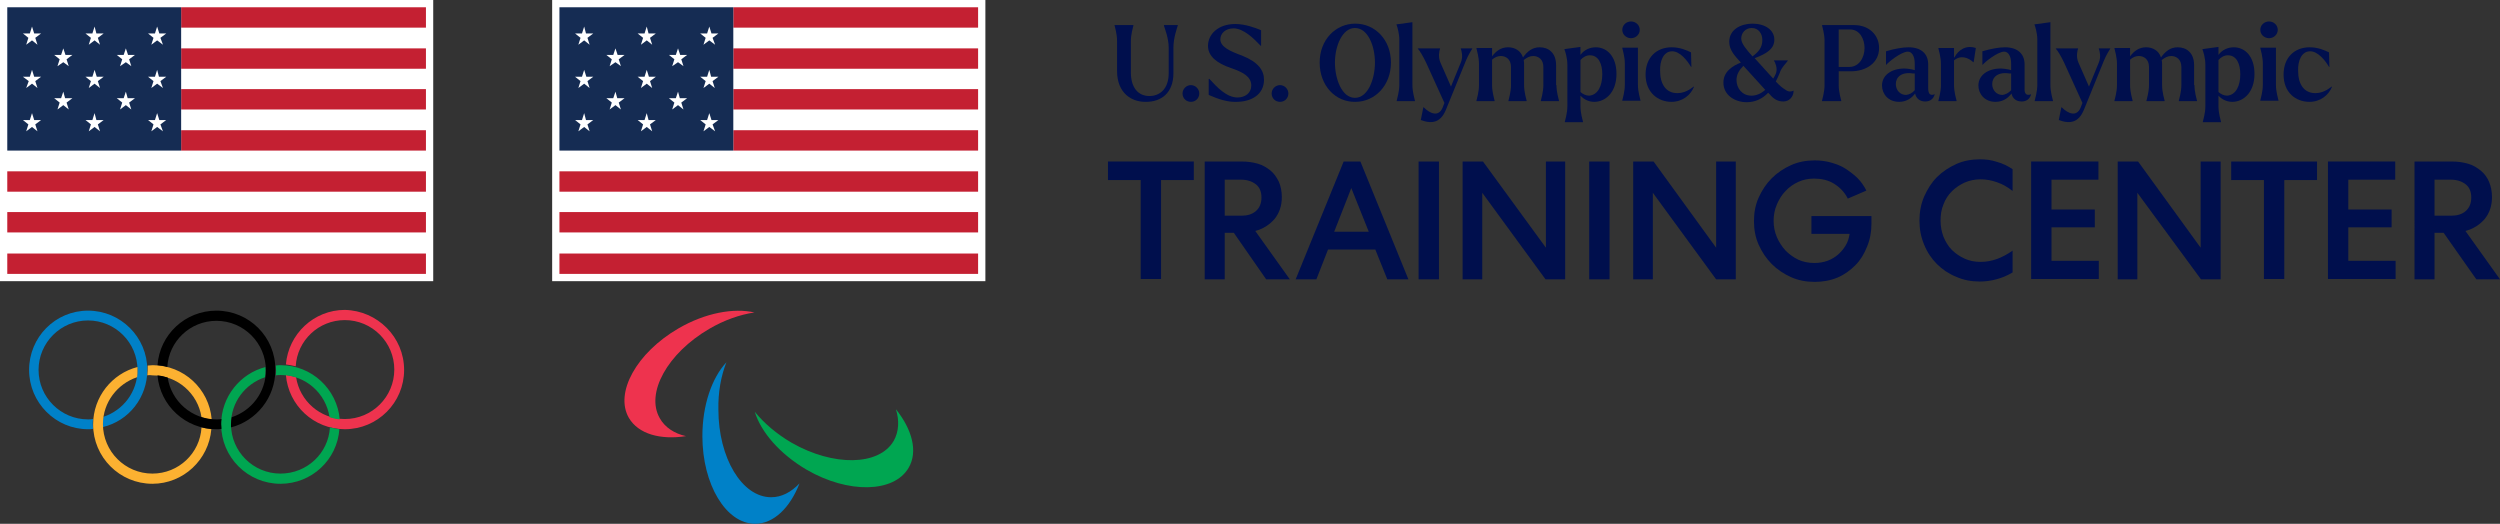 <?xml version="1.0" encoding="utf-8"?>
<!-- Generator: Adobe Illustrator 26.4.1, SVG Export Plug-In . SVG Version: 6.00 Build 0)  -->
<svg version="1.1" id="Layer_1" xmlns="http://www.w3.org/2000/svg" xmlns:xlink="http://www.w3.org/1999/xlink" x="0px" y="0px"
	 width="687.3px" height="144px" viewBox="0 0 687.3 144" style="enable-background:new 0 0 687.3 144;" xml:space="preserve">
<rect x="0" y="0" width="687.3" height="144" fill="#333333" stroke="none"/>
<style type="text/css">
	.st0{fill:#0081C8;}
	.st1{fill:#EE334E;}
	.st2{fill:#00A651;}
	.st3{fill:#FCB131;}
	.st4{fill:#FFFFFF;}
	.st5{fill:#C42032;}
	.st6{fill:#152C53;}
	.st7{fill:#000F4D;}
</style>
<g>
	<g>
		<g>
			<path class="st0" d="M40.5,101.7c0-9-7.3-16.3-16.3-16.3S8,92.7,8,101.7S15.3,118,24.2,118c0.5,0,0.9,0,1.4-0.1
				c0-0.4-0.1-0.9-0.1-1.3c0-0.5,0-1,0.1-1.4c-0.5,0.1-0.9,0.1-1.4,0.1c-7.5,0-13.6-6.1-13.6-13.6s6.1-13.6,13.6-13.6
				s13.6,6.1,13.6,13.6c0,6-3.9,11.1-9.4,12.9c-0.1,0.7-0.1,1.3-0.1,2c0,0.3,0,0.6,0,0.8C35.4,115.7,40.5,109.3,40.5,101.7"/>
			<path class="st1" d="M111.1,101.7c0,9-7.3,16.3-16.3,16.3c-8.5,0-15.5-6.5-16.2-14.9c1,0.1,1.9,0.3,2.8,0.6
				c1,6.5,6.6,11.5,13.4,11.5c7.5,0,13.6-6.1,13.6-13.6S102.3,88,94.8,88c-7.2,0-13.1,5.6-13.5,12.7c-0.9-0.2-1.8-0.4-2.7-0.5
				c0.7-8.4,7.7-15,16.2-15C103.8,85.4,111.1,92.7,111.1,101.7"/>
			<path class="st2" d="M77.2,103.1c6.8,0,12.4,5,13.4,11.6c0.9,0.3,1.8,0.5,2.8,0.6c-0.7-8.3-7.7-14.9-16.2-14.9
				c-0.5,0-0.9,0-1.4,0.1c0,0.4,0.1,0.9,0.1,1.3c0,0.5,0,1-0.1,1.4C76.2,103.1,76.7,103.1,77.2,103.1 M90.7,117.5
				c-0.4,7.1-6.3,12.7-13.6,12.7c-7.5,0-13.6-6.1-13.6-13.6c0-6,3.9-11.1,9.4-12.9c0.1-0.7,0.1-1.3,0.1-2c0-0.3,0-0.6,0-0.8
				c-7,1.8-12.2,8.2-12.2,15.8c0,9,7.3,16.3,16.3,16.3c8.6,0,15.6-6.6,16.2-15C92.5,117.9,91.6,117.7,90.7,117.5"/>
			<path class="st3" d="M40.5,103.2c0-0.5,0.1-0.9,0.1-1.4c0-0.4,0-0.9,0-1.3c0.5,0,0.9-0.1,1.4-0.1c8.5,0,15.5,6.5,16.2,14.9
				c-1-0.1-1.9-0.3-2.8-0.6c-1-6.5-6.6-11.5-13.4-11.5C41.4,103.1,40.9,103.1,40.5,103.2 M58.1,118c-0.7,8.4-7.7,15-16.2,15
				c-9,0-16.3-7.3-16.3-16.3c0-7.6,5.2-14,12.2-15.8c0,0.3,0,0.6,0,0.8c0,0.7,0,1.4-0.1,2c-5.4,1.8-9.4,6.9-9.4,12.9
				c0,7.5,6.1,13.6,13.6,13.6c7.2,0,13.1-5.6,13.5-12.7C56.3,117.7,57.2,117.9,58.1,118"/>
			<path d="M59.5,85.4c-8.6,0-15.6,6.6-16.2,15c0.9,0.1,1.8,0.2,2.7,0.5c0.4-7.1,6.3-12.7,13.5-12.7c7.5,0,13.6,6.1,13.6,13.6
				c0,6-3.9,11.1-9.4,12.9c-0.1,0.7-0.2,1.3-0.2,2c0,0.3,0,0.6,0,0.8c7-1.8,12.2-8.2,12.2-15.8C75.8,92.7,68.5,85.4,59.5,85.4
				 M59.5,115.3c-6.8,0-12.4-5-13.4-11.5c-0.9-0.3-1.8-0.5-2.8-0.6C44,111.5,51,118,59.5,118c0.5,0,0.9,0,1.4-0.1
				c0-0.4-0.1-0.9-0.1-1.3c0-0.5,0-1,0.1-1.4C60.5,115.3,60,115.3,59.5,115.3"/>
		</g>
		<g>
			<polygon class="st4" points="117.1,0 2,0 0,0 0,2 0,75.3 0,77.3 2,77.3 117.1,77.3 119.1,77.3 119.1,75.3 119.1,2 119.1,0 			"/>
			<rect x="49.8" y="2" class="st5" width="67.3" height="5.6"/>
			<rect x="49.8" y="13.3" class="st5" width="67.3" height="5.6"/>
			<rect x="49.8" y="24.5" class="st5" width="67.3" height="5.6"/>
			<rect x="49.8" y="35.8" class="st5" width="67.3" height="5.6"/>
			<rect x="2" y="47.1" class="st5" width="115.1" height="5.6"/>
			<rect x="2" y="58.3" class="st5" width="115.1" height="5.6"/>
			<rect x="2" y="69.7" class="st5" width="115.1" height="5.6"/>
			<rect x="2" y="2" class="st6" width="47.8" height="39.4"/>
			<polygon class="st4" points="9.4,9.2 11.3,9.2 9.7,10.4 10.3,12.3 8.8,11.1 7.2,12.3 7.8,10.4 6.3,9.2 8.2,9.2 8.8,7.3 			"/>
			<polygon class="st4" points="9.4,21.1 11.3,21.1 9.7,22.3 10.3,24.2 8.8,23 7.2,24.2 7.9,22.3 6.3,21.1 8.2,21.1 8.8,19.2 			"/>
			<polygon class="st4" points="9.4,33 11.3,33 9.7,34.2 10.3,36.1 8.8,34.9 7.2,36.1 7.8,34.2 6.3,33 8.2,33 8.8,31.1 			"/>
			<polygon class="st4" points="26.5,9.2 28.5,9.2 26.9,10.4 27.5,12.3 26,11.1 24.4,12.3 25,10.4 23.5,9.2 25.4,9.2 26,7.3 			"/>
			<polygon class="st4" points="26.6,21.1 28.5,21.1 26.9,22.3 27.5,24.2 26,23 24.4,24.2 25,22.3 23.5,21.1 25.4,21.1 26,19.2 			
				"/>
			<polygon class="st4" points="26.5,33 28.5,33 26.9,34.2 27.5,36.1 26,34.9 24.4,36.1 25,34.2 23.5,33 25.4,33 26,31.1 			"/>
			<polygon class="st4" points="43.8,9.2 45.7,9.2 44.1,10.4 44.8,12.3 43.2,11.1 41.6,12.3 42.2,10.4 40.7,9.2 42.6,9.2 43.2,7.3 
							"/>
			<polygon class="st4" points="43.7,21.1 45.7,21.1 44.1,22.3 44.8,24.2 43.2,23 41.6,24.2 42.2,22.3 40.7,21.1 42.6,21.1 
				43.2,19.2 			"/>
			<polygon class="st4" points="43.8,33 45.7,33 44.1,34.2 44.8,36.1 43.2,34.9 41.6,36.1 42.2,34.2 40.7,33 42.6,33 43.2,31.1 			
				"/>
			<polygon class="st4" points="18,15.1 19.9,15.1 18.3,16.3 18.9,18.2 17.4,17.1 15.8,18.2 16.4,16.3 14.9,15.1 16.8,15.1 
				17.4,13.3 			"/>
			<polygon class="st4" points="17.9,27 19.9,27 18.3,28.2 18.9,30.1 17.4,28.9 15.8,30.1 16.4,28.2 14.9,27 16.8,27 17.4,25.2 			
				"/>
			<polygon class="st4" points="35.2,15.1 37.1,15.1 35.5,16.3 36.1,18.2 34.6,17.1 33,18.2 33.6,16.3 32.1,15.1 34,15.1 34.6,13.3 
							"/>
			<polygon class="st4" points="35.1,27 37.1,27 35.5,28.2 36.1,30.1 34.6,28.9 33,30.1 33.6,28.2 32.1,27 34,27 34.6,25.2 			"/>
		</g>
	</g>
	<g>
		<g>
			<polygon class="st4" points="268.9,0 153.8,0 151.8,0 151.8,2 151.8,75.3 151.8,77.3 153.8,77.3 268.9,77.3 270.9,77.3 
				270.9,75.3 270.9,2 270.9,0 			"/>
			<rect x="201.6" y="2" class="st5" width="67.3" height="5.6"/>
			<rect x="201.6" y="13.3" class="st5" width="67.3" height="5.6"/>
			<rect x="201.6" y="24.5" class="st5" width="67.3" height="5.6"/>
			<rect x="201.6" y="35.8" class="st5" width="67.3" height="5.6"/>
			<rect x="153.8" y="47.1" class="st5" width="115.1" height="5.6"/>
			<rect x="153.8" y="58.3" class="st5" width="115.1" height="5.6"/>
			<rect x="153.8" y="69.7" class="st5" width="115.1" height="5.6"/>
			<rect x="153.8" y="2" class="st6" width="47.8" height="39.4"/>
			<polygon class="st4" points="161.1,9.2 163.1,9.2 161.5,10.4 162.1,12.3 160.6,11.1 159,12.3 159.6,10.4 158.1,9.2 160,9.2 
				160.6,7.3 			"/>
			<polygon class="st4" points="161.2,21.1 163.1,21.1 161.5,22.3 162.1,24.2 160.6,23 159,24.2 159.6,22.3 158.1,21.1 160,21.1 
				160.6,19.2 			"/>
			<polygon class="st4" points="161.1,33 163.1,33 161.5,34.2 162.1,36.1 160.6,34.9 159,36.1 159.6,34.2 158.1,33 160,33 
				160.6,31.1 			"/>
			<polygon class="st4" points="178.3,9.2 180.3,9.2 178.7,10.4 179.3,12.3 177.8,11.1 176.2,12.3 176.8,10.4 175.3,9.2 177.2,9.2 
				177.8,7.3 			"/>
			<polygon class="st4" points="178.4,21.1 180.3,21.1 178.7,22.3 179.3,24.2 177.8,23 176.2,24.2 176.8,22.3 175.3,21.1 
				177.2,21.1 177.8,19.2 			"/>
			<polygon class="st4" points="178.3,33 180.3,33 178.7,34.2 179.3,36.1 177.8,34.9 176.2,36.1 176.8,34.2 175.3,33 177.2,33 
				177.8,31.1 			"/>
			<polygon class="st4" points="195.6,9.2 197.5,9.2 195.9,10.4 196.6,12.3 195,11.1 193.4,12.3 194,10.4 192.5,9.2 194.4,9.2 
				195,7.3 			"/>
			<polygon class="st4" points="195.5,21.1 197.5,21.1 195.9,22.3 196.5,24.2 195,23 193.4,24.2 194,22.3 192.5,21.1 194.4,21.1 
				195,19.2 			"/>
			<polygon class="st4" points="195.6,33 197.5,33 195.9,34.2 196.6,36.1 195,34.9 193.4,36.1 194,34.2 192.5,33 194.4,33 195,31.1 
							"/>
			<polygon class="st4" points="169.8,15.1 171.7,15.1 170.1,16.3 170.7,18.2 169.2,17.1 167.6,18.2 168.2,16.3 166.7,15.1 
				168.6,15.1 169.2,13.3 			"/>
			<polygon class="st4" points="169.7,27 171.7,27 170.1,28.2 170.7,30.1 169.2,28.9 167.6,30.1 168.2,28.2 166.7,27 168.6,27 
				169.2,25.2 			"/>
			<polygon class="st4" points="187,15.1 188.9,15.1 187.3,16.3 187.9,18.2 186.4,17.1 184.8,18.2 185.4,16.3 183.9,15.1 
				185.8,15.1 186.4,13.3 			"/>
			<polygon class="st4" points="186.9,27 188.9,27 187.3,28.2 187.9,30.1 186.4,28.9 184.8,30.1 185.4,28.2 183.9,27 185.8,27 
				186.4,25.2 			"/>
		</g>
		<g>
			<path class="st1" d="M207.4,85.9c-5.7-1.3-13.5,0.1-20.9,4.4C175,97,168.9,108,172.9,114.9c2.6,4.4,8.6,6.1,15.7,5
				c-3.2-0.7-5.8-2.4-7.2-4.9c-4-6.9,2.1-17.9,13.6-24.6C199.1,88,203.4,86.5,207.4,85.9"/>
			<path class="st2" d="M207.5,113.2c1.7,5.6,6.9,11.6,14.2,15.9c11.5,6.7,24.1,6.4,28.1-0.5c2.6-4.4,1-10.5-3.5-16.1
				c1,3.2,0.8,6.2-0.6,8.7c-4,6.9-16.6,7.1-28.1,0.5C213.5,119.3,210,116.3,207.5,113.2"/>
			<path class="st0" d="M199.7,99.6c-4,4.3-6.6,11.8-6.6,20.3c0,13.3,6.5,24.1,14.5,24.1c5.1,0,9.6-4.4,12.2-11.1
				c-2.3,2.4-4.9,3.8-7.8,3.8c-8,0-14.5-10.8-14.5-24.1C197.4,107.9,198.2,103.4,199.7,99.6"/>
		</g>
	</g>
</g>
<g>
	<g>
		<path class="st7" d="M304.7,44.4h23.5v5.1h-9v27.2h-5.6V49.5h-9V44.4z"/>
		<path class="st7" d="M336.7,76.8h-5.5V44.4h10.1c1.6,0,3.1,0.2,4.5,0.6c1.4,0.4,2.5,1.1,3.5,1.9c1,0.8,1.7,1.9,2.3,3.1
			c0.5,1.2,0.8,2.6,0.8,4.2c0,2.4-0.7,4.4-2,6c-1.4,1.6-3.1,2.7-5.3,3.3l9.5,13.3h-6.5L339.2,64h-2.5V76.8z M336.7,59.3h4.6
			c1.6,0,3-0.4,4-1.3c1-0.9,1.5-2.1,1.5-3.7s-0.5-2.8-1.5-3.6c-1-0.8-2.4-1.3-4-1.3h-4.6V59.3z"/>
		<path class="st7" d="M374,44.4l13.2,32.4h-5.8l-3.3-8.2h-13l-3.2,8.2h-5.7l13.2-32.4H374z M366.8,63.7h9.5l-4.8-12L366.8,63.7z"/>
		<path class="st7" d="M395.6,44.4v32.4H390V44.4H395.6z"/>
		<path class="st7" d="M430.3,44.4v32.4h-5.4L407.5,53v23.8h-5.4V44.4h5.6L425,68.1V44.4H430.3z"/>
		<path class="st7" d="M442.5,44.4v32.4h-5.6V44.4H442.5z"/>
		<path class="st7" d="M477.2,44.4v32.4h-5.4L454.4,53v23.8H449V44.4h5.6l17.2,23.7V44.4H477.2z"/>
		<path class="st7" d="M508,54.6c-0.9-1.8-2.2-3.1-3.8-4.1c-1.6-1-3.5-1.4-5.5-1.4c-1.5,0-3,0.3-4.3,0.9c-1.3,0.6-2.5,1.4-3.5,2.5
			c-1,1-1.8,2.3-2.4,3.7c-0.6,1.4-0.9,2.9-0.9,4.5c0,1.6,0.3,3.1,0.9,4.5c0.6,1.4,1.4,2.6,2.4,3.7c1,1,2.2,1.9,3.5,2.5
			c1.3,0.6,2.8,0.9,4.4,0.9c1.3,0,2.5-0.2,3.6-0.6c1.1-0.4,2.1-1,2.9-1.7c0.8-0.7,1.5-1.5,2.1-2.5c0.6-1,0.9-2,1.1-3.2h-10.5v-4.9
			h16.5v2.1c0,2.3-0.4,4.4-1.2,6.3c-0.8,2-1.8,3.7-3.2,5.1s-3,2.6-4.9,3.4c-1.9,0.8-4,1.2-6.3,1.2s-4.5-0.4-6.5-1.3
			c-2-0.9-3.8-2.1-5.3-3.6c-1.5-1.5-2.7-3.3-3.6-5.3c-0.9-2-1.3-4.2-1.3-6.5s0.4-4.5,1.3-6.5c0.9-2,2.1-3.8,3.6-5.3s3.3-2.7,5.3-3.6
			c2-0.9,4.2-1.3,6.5-1.3c1.6,0,3.1,0.2,4.5,0.6s2.8,0.9,4,1.7s2.3,1.6,3.3,2.6c1,1,1.8,2.2,2.4,3.4L508,54.6z"/>
		<path class="st7" d="M527.7,60.6c0-2.3,0.4-4.5,1.3-6.6c0.9-2,2-3.8,3.5-5.3c1.5-1.5,3.3-2.7,5.3-3.6s4.2-1.3,6.6-1.3
			c1.6,0,3.1,0.2,4.6,0.7c1.5,0.4,2.9,1.1,4.3,2v6c-1.4-1.1-2.8-1.9-4.3-2.4c-1.4-0.5-2.9-0.8-4.5-0.8c-1.6,0-3,0.3-4.4,0.9
			c-1.3,0.6-2.5,1.4-3.5,2.4c-1,1-1.8,2.2-2.3,3.6c-0.6,1.4-0.8,2.9-0.8,4.5c0,1.6,0.3,3,0.8,4.4c0.6,1.4,1.3,2.6,2.3,3.6
			c1,1,2.2,1.8,3.5,2.4c1.3,0.6,2.8,0.9,4.4,0.9s3.1-0.3,4.5-0.8c1.4-0.5,2.9-1.3,4.3-2.3v6c-1.5,0.9-3,1.5-4.5,1.9
			c-1.5,0.4-3,0.6-4.5,0.6c-2.3,0-4.5-0.4-6.5-1.3c-2-0.8-3.8-2-5.3-3.5c-1.5-1.5-2.7-3.3-3.5-5.3C528.1,65.2,527.7,63,527.7,60.6z"
			/>
		<path class="st7" d="M558.4,44.4h18.5v5H564v8.2h11.9v4.9H564v9.2h13v5h-18.6V44.4z"/>
		<path class="st7" d="M610.5,44.4v32.4h-5.4L587.6,53v23.8h-5.4V44.4h5.6l17.2,23.7V44.4H610.5z"/>
		<path class="st7" d="M613.5,44.4H637v5.1h-9v27.2h-5.6V49.5h-9V44.4z"/>
		<path class="st7" d="M640,44.4h18.5v5h-12.9v8.2h11.9v4.9h-11.9v9.2h13v5H640V44.4z"/>
		<path class="st7" d="M669.3,76.8h-5.5V44.4H674c1.6,0,3.1,0.2,4.5,0.6c1.4,0.4,2.5,1.1,3.5,1.9c1,0.8,1.8,1.9,2.3,3.1
			c0.5,1.2,0.8,2.6,0.8,4.2c0,2.4-0.7,4.4-2,6c-1.4,1.6-3.1,2.7-5.3,3.3l9.5,13.3h-6.5L671.8,64h-2.5V76.8z M669.3,59.3h4.6
			c1.6,0,3-0.4,4-1.3c1-0.9,1.5-2.1,1.5-3.7s-0.5-2.8-1.5-3.6c-1-0.8-2.4-1.3-4-1.3h-4.6V59.3z"/>
	</g>
	<g>
		<path class="st7" d="M307.1,19.5v-8.3c0-1.9-0.6-3.8-0.7-4.3V6.9h5.2V7c-0.1,0.5-0.7,2.4-0.7,4.3v8.6c0,4.2,2,6.5,5.1,6.5
			c2.8,0,5.3-1.9,5.3-6.3v-7c0-2.6-1.1-5.3-1.3-6V6.9h3.8V7c-0.2,0.7-1.2,3.4-1.2,6v7.1c0,5.5-3.4,7.9-7.5,7.9
			C311.2,28.1,307.1,25.7,307.1,19.5z"/>
		<path class="st7" d="M325.1,25.7c0-1.2,1-2.3,2.3-2.3c1.2,0,2.3,1,2.3,2.3c0,1.3-1,2.3-2.3,2.3C326.1,28,325.1,27,325.1,25.7z"/>
		<path class="st7" d="M332.3,26.1v-4.4h0.2c2,2.2,4.7,5.1,7.7,5.1c2.1,0,3.8-1.2,3.8-3.3c0-2.5-2.4-3.7-5.6-4.8
			c-3.8-1.3-6.3-3.2-6.3-6.1c0-3.1,2.7-6,7.5-6c2.7,0,5.4,1,7.1,1.7v4.3h-0.1c-1.9-2-4.7-4.8-7.5-4.8c-2.2,0-3.6,1.4-3.6,3
			c0,2.1,2.7,3.3,6,4.5c4.5,1.8,6,4.1,6,6.6c0,4.2-3.6,6.1-7.6,6.1C337.6,28.1,335,27.3,332.3,26.1z"/>
		<path class="st7" d="M349.6,25.7c0-1.2,1-2.3,2.3-2.3c1.2,0,2.3,1,2.3,2.3c0,1.3-1,2.3-2.3,2.3C350.6,28,349.6,27,349.6,25.7z"/>
		<path class="st7" d="M362.8,17.2c0-6.3,4.4-10.7,9.8-10.7c5.4,0,9.8,4.4,9.8,10.7c0,6.3-4.4,10.8-9.8,10.8
			C367.2,28.1,362.8,23.6,362.8,17.2z M378,17.2c0-4.5-1.9-9.5-5.5-9.5c-3.5,0-5.5,5-5.5,9.5c0,4.5,1.9,9.7,5.5,9.7
			C376.1,26.9,378,21.7,378,17.2z"/>
		<path class="st7" d="M384,27.6c0.1-0.5,0.7-2.4,0.7-4.3V10.9c0-1.8-0.6-3.7-0.8-4.2V6.7l4.4-0.6v17.3c0,1.9,0.6,3.8,0.7,4.3v0.1
			h-5V27.6z"/>
		<path class="st7" d="M404.8,13.2v0.1c-0.2,0.3-1.2,1.9-1.8,3.4l-5.5,13.5c-1.4,3.4-3.7,4-6.9,2.8l0.7-3.5l0.1,0
			c1.8,1.8,4.1,2.7,5.2,0.1l0.5-1.3l-5-11c-0.8-1.7-1.8-3.4-2.3-3.9v-0.1h6.1v0.1c-0.2,0.5-0.6,2.2,0.1,3.8l2.9,6.6l2.7-6.6
			c0.7-1.6,0.2-3.3,0-3.8v-0.1H404.8z"/>
		<path class="st7" d="M427.9,23.4c0,1.9,0.6,3.8,0.7,4.3v0.1h-5v-0.1c0.1-0.5,0.7-2.4,0.7-4.3v-5c0-2.1-1.4-3-2.8-3
			c-0.9,0-1.7,0.4-2.6,1.1c0.1,0.4,0.1,0.9,0.1,1.5v5.4c0,1.9,0.6,3.8,0.7,4.3v0.1h-5v-0.1c0.1-0.5,0.7-2.4,0.7-4.3v-5
			c0-2.1-1.4-3-2.8-3c-0.8,0-1.6,0.3-2.4,1v7c0,1.9,0.6,3.8,0.7,4.3v0.1h-5v-0.1c0.1-0.5,0.7-2.4,0.7-4.3v-5.8
			c0-1.9-0.6-3.8-0.7-4.3v-0.1h4.3v2.3c1.1-1.5,2.5-2.5,4.4-2.5c1.8,0,3.5,0.9,4.1,2.8c1.2-1.7,2.6-2.8,4.6-2.8
			c2.4,0,4.5,1.5,4.5,4.9V23.4z"/>
		<path class="st7" d="M444.4,20.3c0,5.2-3.1,7.7-6.1,7.7c-1.3,0-2.7-0.5-3.8-1.7v2.9c0,1.9,0.6,3.8,0.7,4.3v0.1h-5v-0.1
			c0.1-0.5,0.7-2.4,0.7-4.3V17.8c0-1.9-0.6-3.7-0.8-4.2v-0.1l4.4-0.6v2.2c1-1.4,2.6-2.1,4.2-2.1C441.8,13,444.4,15.5,444.4,20.3z
			 M440.5,20.4c0-2.8-1-5.2-3.4-5.2c-1,0-1.9,0.5-2.6,1.3v8.8c0.7,0.6,1.5,1,2.4,1C439.3,26.1,440.5,23.6,440.5,20.4z"/>
		<path class="st7" d="M446,8.2c0-1.3,1.1-2.3,2.4-2.3c1.3,0,2.4,1,2.4,2.3c0,1.3-1.1,2.3-2.4,2.3S446,9.5,446,8.2z M446,27.6
			c0.1-0.5,0.7-2.4,0.7-4.3v-5.8c0-1.9-0.6-3.8-0.7-4.3v-0.1h4.3v10.2c0,1.9,0.6,3.8,0.7,4.3v0.1h-5V27.6z"/>
		<path class="st7" d="M452.4,20.5c0-4.7,3-7.5,7.2-7.5c2.2,0,4.1,0.8,5.3,1.4l0.1,4h-0.1c-1-1.7-3-4.3-5.2-4.3
			c-2.3,0-3.4,2.5-3.3,5.4c0,3.6,1.6,6.1,4.7,6.1c1.3,0,2.8-0.4,4.5-1.8l0.1,0.1c-0.9,2.2-3.1,4.1-6.2,4.1
			C455.9,28,452.4,25.5,452.4,20.5z"/>
		<path class="st7" d="M493.1,24.9c0,1.8-1.3,3-2.8,3c-1.5,0-2.6-0.6-3.7-1.9l-0.5-0.5c-1.6,1.7-3.6,2.6-5.9,2.6
			c-3.2,0-6.4-1.9-6.4-5.4c0-3,2.5-4.6,4.8-5.5c-1.5-1.7-3.2-3.3-3.2-5.7c0-3.4,3.2-5,6.4-5c3.4,0,6,1.7,6,4.4c0,2.5-2,3.8-5.4,5.1
			l4.8,5.3c0.1,0.1,0.2,0.2,0.3,0.3c0.3-0.5,0.6-1,0.8-1.6c0.4-1.4-0.3-2.9-0.6-3.3v-0.1h3.8v0.1c-0.2,0.4-1.8,1.9-2.2,3.3
			c-0.3,0.8-0.7,1.6-1.1,2.4c1.3,1.4,1.9,1.8,2.7,2.3C491.5,25.2,492.3,25.3,493.1,24.9z M485.3,24.7l-6-6.6
			c-1.2,1.2-1.9,2.4-1.9,3.9c0,2.3,1.6,4.3,4.1,4.3C482.9,26.3,484.2,25.7,485.3,24.7z M478.7,10.6c0,1.4,1.5,3.1,3.1,4.9
			c1.6-1.2,2.7-2.4,2.7-4.5c0-1.7-1-3.3-2.9-3.3C479.9,7.7,478.7,9,478.7,10.6z"/>
		<path class="st7" d="M516.6,13.2c0,4.2-3.7,6.4-7.7,6.4h-3.4v3.8c0,1.9,0.6,3.8,0.7,4.3v0.1h-5.3v-0.1c0.1-0.5,0.7-2.4,0.7-4.3
			V11.2c0-1.9-0.6-3.8-0.7-4.3V6.9h8.9C513.8,6.9,516.6,9.6,516.6,13.2z M508.4,18.4c2.8,0,4.2-2.7,4.2-5.2c0-2.3-1.2-5.1-4-5.1
			h-3.1v10.3H508.4z"/>
		<path class="st7" d="M531.9,25.9c-0.3,1.2-1.2,2-2.6,2c-1.5,0-2.5-0.8-2.8-2.2c-0.8,1.1-2.2,2.3-4.4,2.3c-3,0-4.7-2.2-4.7-4.5
			c0-3.2,3.3-5,7.1-4.6c0.7,0.1,1.4,0.2,1.9,0.4v-1.8c0-2.1-0.8-3.3-1.9-3.3c-1.8,0-5.4,2.9-5.9,3.6h-0.1v-3.7
			c2.3-0.7,4.6-1.1,6.2-1.1c3.6,0,5.4,1.9,5.4,4.7v6.5C530.1,25.8,530.6,26.4,531.9,25.9L531.9,25.9z M526.4,24.8L526.4,24.8v-4.6
			c-0.1,0-0.3,0-0.5,0c-3.1-0.5-4.7,1-4.7,2.9c0,1.7,1.2,3,2.8,3C524.9,26,525.7,25.6,526.4,24.8z"/>
		<path class="st7" d="M537.3,15.8c1.1-2.1,3.2-3.5,5.9-2.6l-0.6,3.9h-0.1c-1.3-1.2-3.4-2.1-5.3-0.5v6.8c0,1.9,0.6,3.8,0.7,4.3v0.1
			h-5v-0.1c0.1-0.5,0.7-2.4,0.7-4.3v-5.8c0-1.9-0.6-3.8-0.7-4.3v-0.1h4.3V15.8z"/>
		<path class="st7" d="M558.4,25.9c-0.3,1.2-1.2,2-2.6,2c-1.5,0-2.5-0.8-2.8-2.2c-0.8,1.1-2.2,2.3-4.4,2.3c-3,0-4.7-2.2-4.7-4.5
			c0-3.2,3.3-5,7.1-4.6c0.7,0.1,1.4,0.2,1.9,0.4v-1.8c0-2.1-0.8-3.3-1.9-3.3c-1.8,0-5.4,2.9-5.9,3.6h-0.1v-3.7
			c2.3-0.7,4.6-1.1,6.2-1.1c3.6,0,5.4,1.9,5.4,4.7v6.5C556.5,25.8,557.1,26.4,558.4,25.9L558.4,25.9z M552.9,24.8L552.9,24.8v-4.6
			c-0.1,0-0.3,0-0.5,0c-3.1-0.5-4.7,1-4.7,2.9c0,1.7,1.2,3,2.8,3C551.3,26,552.2,25.6,552.9,24.8z"/>
		<path class="st7" d="M559.4,27.6c0.1-0.5,0.7-2.4,0.7-4.3V10.9c0-1.8-0.6-3.7-0.8-4.2V6.7l4.4-0.6v17.3c0,1.9,0.6,3.8,0.7,4.3v0.1
			h-5V27.6z"/>
		<path class="st7" d="M580.2,13.2v0.1c-0.2,0.3-1.2,1.9-1.8,3.4l-5.5,13.5c-1.4,3.4-3.7,4-6.9,2.8l0.7-3.5l0.1,0
			c1.8,1.8,4.1,2.7,5.2,0.1l0.5-1.3l-5-11c-0.8-1.7-1.8-3.4-2.3-3.9v-0.1h6.1v0.1c-0.2,0.5-0.6,2.2,0.1,3.8l2.9,6.6l2.7-6.6
			c0.7-1.6,0.2-3.3,0-3.8v-0.1H580.2z"/>
		<path class="st7" d="M603.3,23.4c0,1.9,0.6,3.8,0.7,4.3v0.1h-5v-0.1c0.1-0.5,0.7-2.4,0.7-4.3v-5c0-2.1-1.4-3-2.8-3
			c-0.9,0-1.7,0.4-2.6,1.1c0.1,0.4,0.1,0.9,0.1,1.5v5.4c0,1.9,0.6,3.8,0.7,4.3v0.1h-5v-0.1c0.1-0.5,0.7-2.4,0.7-4.3v-5
			c0-2.1-1.4-3-2.8-3c-0.8,0-1.6,0.3-2.4,1v7c0,1.9,0.6,3.8,0.7,4.3v0.1h-5v-0.1c0.1-0.5,0.7-2.4,0.7-4.3v-5.8
			c0-1.9-0.6-3.8-0.7-4.3v-0.1h4.3v2.3c1.1-1.5,2.5-2.5,4.4-2.5c1.8,0,3.5,0.9,4.1,2.8c1.2-1.7,2.6-2.8,4.6-2.8
			c2.4,0,4.5,1.5,4.5,4.9V23.4z"/>
		<path class="st7" d="M619.8,20.3c0,5.2-3.1,7.7-6.1,7.7c-1.3,0-2.7-0.5-3.8-1.7v2.9c0,1.9,0.6,3.8,0.7,4.3v0.1h-5v-0.1
			c0.1-0.5,0.7-2.4,0.7-4.3V17.8c0-1.9-0.6-3.7-0.8-4.2v-0.1l4.4-0.6v2.2c1-1.4,2.6-2.1,4.2-2.1C617.2,13,619.8,15.5,619.8,20.3z
			 M615.9,20.4c0-2.8-1-5.2-3.4-5.2c-1,0-1.9,0.5-2.6,1.3v8.8c0.7,0.6,1.5,1,2.4,1C614.7,26.1,615.9,23.6,615.9,20.4z"/>
		<path class="st7" d="M621.4,8.2c0-1.3,1.1-2.3,2.4-2.3c1.3,0,2.4,1,2.4,2.3c0,1.3-1.1,2.3-2.4,2.3S621.4,9.5,621.4,8.2z
			 M621.4,27.6c0.1-0.5,0.7-2.4,0.7-4.3v-5.8c0-1.9-0.6-3.8-0.7-4.3v-0.1h4.3v10.2c0,1.9,0.6,3.8,0.7,4.3v0.1h-5V27.6z"/>
		<path class="st7" d="M627.8,20.5c0-4.7,3-7.5,7.2-7.5c2.2,0,4.1,0.8,5.3,1.4l0.1,4h-0.1c-1-1.7-3-4.3-5.2-4.3
			c-2.3,0-3.4,2.5-3.3,5.4c0,3.6,1.6,6.1,4.7,6.1c1.3,0,2.8-0.4,4.5-1.8l0.1,0.1c-0.9,2.2-3.1,4.1-6.2,4.1
			C631.2,28,627.8,25.5,627.8,20.5z"/>
	</g>
</g>
</svg>
